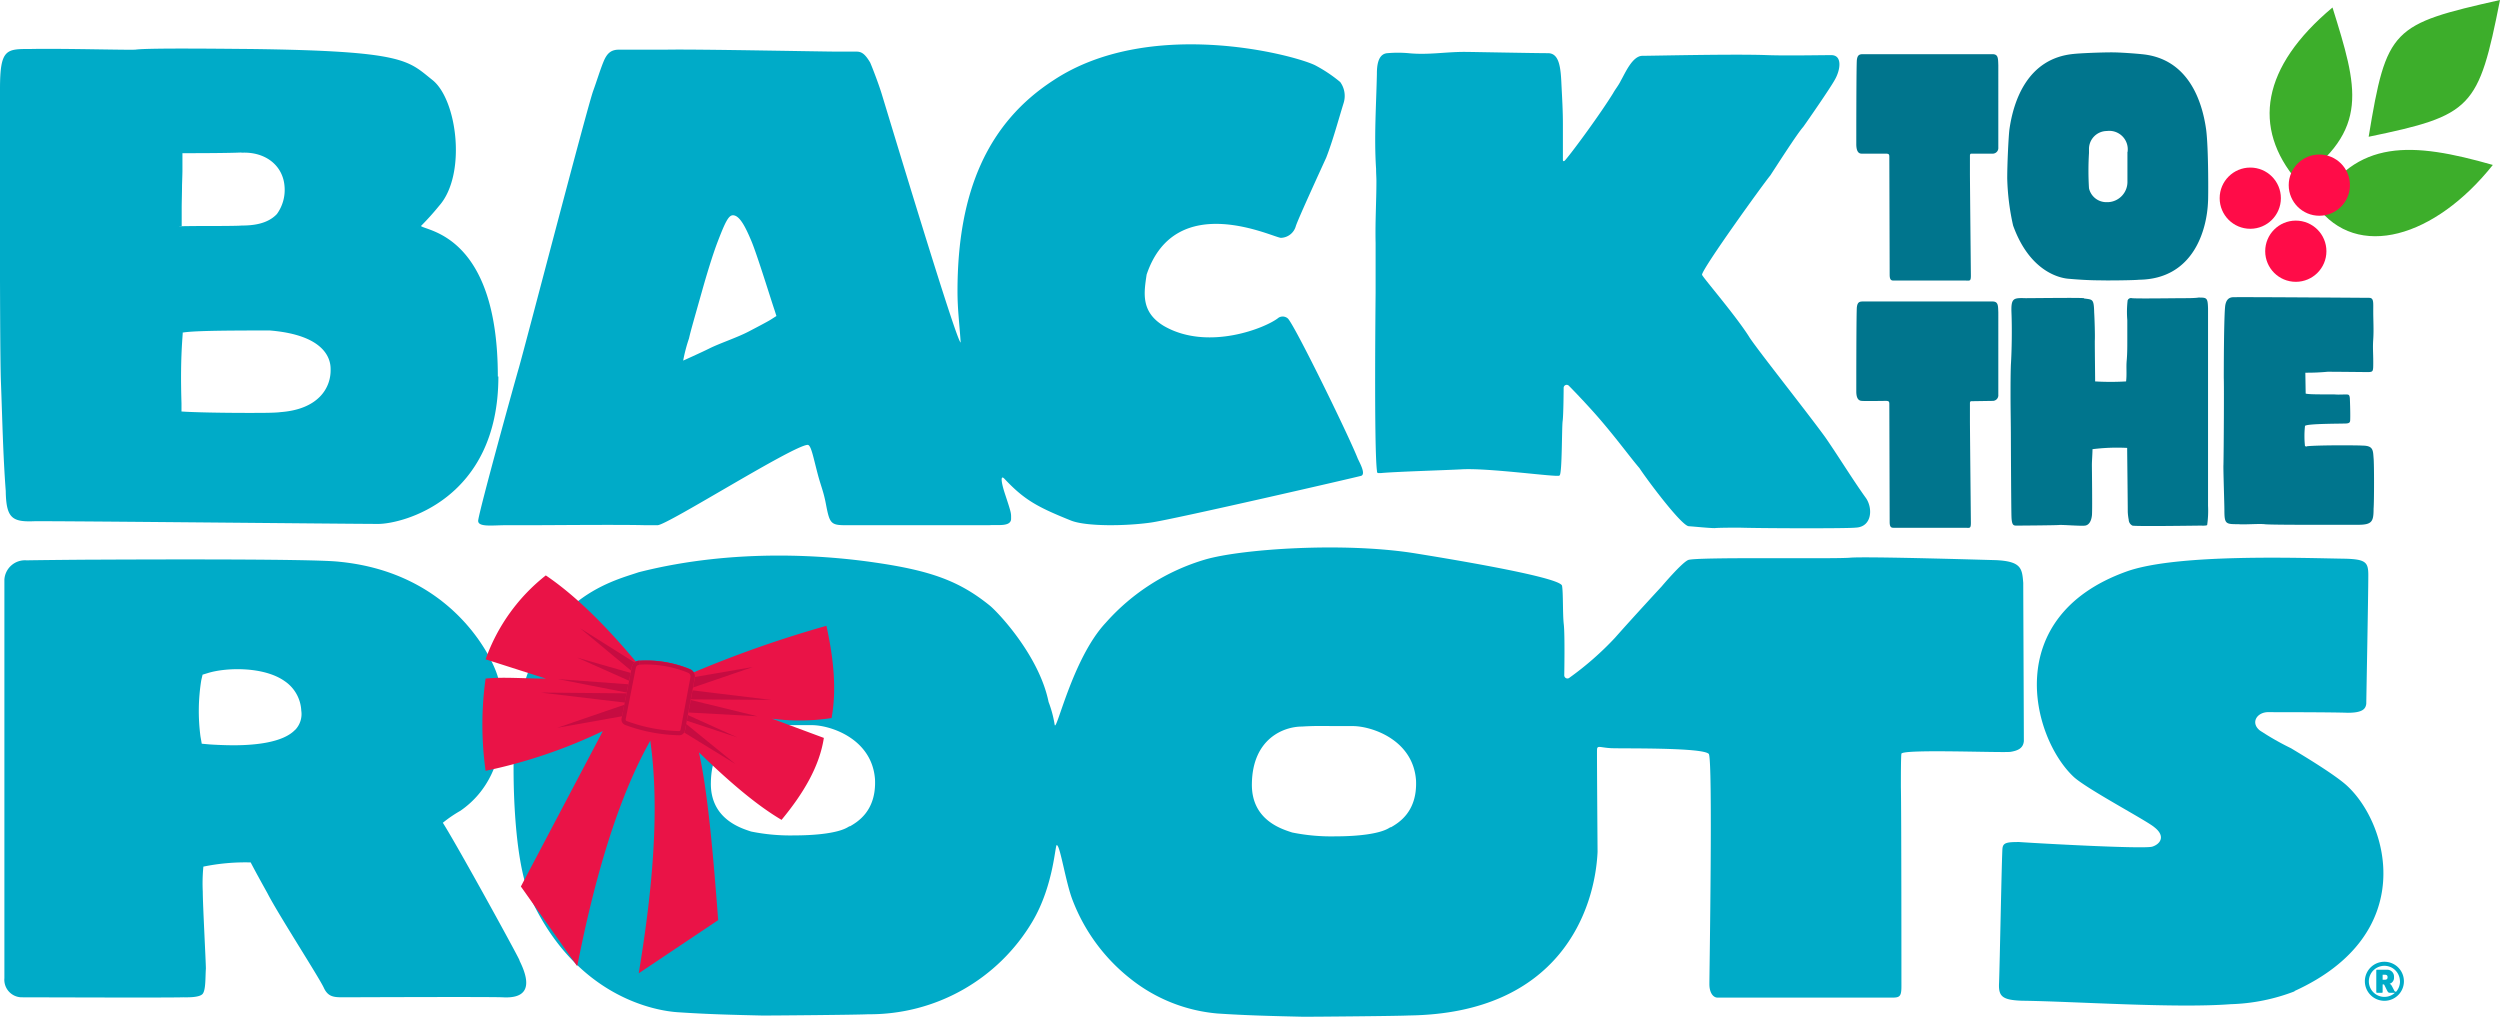 <svg xmlns="http://www.w3.org/2000/svg" viewBox="0 0 370 150.5"><g id="Layer_2" data-name="Layer 2"><g id="Layer_1-2" data-name="Layer 1"><path d="M291.55,25.48c0,1.6.14,15,.14,15.31,0,.91-.19.73-.92.73H280.21c-.36,0-.54-.18-.54-.87s-.05-17.27-.05-17.32c0-.45,0-.59-.55-.59-.13,0-3,0-3.56,0s-.78-.55-.78-1.42c0-.59,0-12.15.09-12.47.09-.78.46-.83.92-.83h19.14c.87,0,.83.6.87,1.65V21.82a.84.84,0,0,1-.77.92l-3.25,0c-.09,0-.18.1-.18.28Z" fill="#00758d"/><path d="M291.55,62.07c0,1.6.14,15,.14,15.31,0,.92-.19.73-.92.73H280.21c-.36,0-.54-.18-.54-.86s-.05-17.28-.05-17.33c0-.45,0-.59-.55-.59-.13,0-3,.05-3.56,0s-.78-.55-.78-1.42c0-.59,0-12.15.09-12.47.09-.78.46-.82.92-.82h19.14c.87,0,.83.59.87,1.64V58.42a.83.83,0,0,1-.77.91l-3.25.05c-.09,0-.18.09-.18.27Z" fill="#00758d"/><path d="M341.24,58.25c.54.18,3.84.09,4.35.13s1.09,0,1.55,0,.59,0,.64.6c0,0,.09,2.14.05,3.14,0,.41-.14.5-.51.55s-5.95,0-6.18.37a13.77,13.77,0,0,0,0,3c.14,0,.28.09.32,0,1.88-.18,7.77-.14,8.14-.09,1.64,0,1.6.66,1.69,1.85.09.73.09,6.53,0,7.49,0,1.92-.23,2.38-2.34,2.38l-7.44,0c-.46,0-6,0-6.36-.09-.82-.09-3.15.09-3.84,0-1.91,0-2.1,0-2.1-2.1,0-.78-.18-6.22-.14-6.68.05-2.28.1-12.06.05-12.84,0-.23,0-9.6.23-10.83.14-.73.5-1.1,1.1-1.14,1.09-.05,20,.09,20.24.09.64.05.55.68.55,2s.09,2.79,0,4.12,0,1.93,0,3.35,0,1.48-.69,1.52c-.27,0-4.84-.05-6.07-.05a32.83,32.83,0,0,1-3.29.14Z" fill="#00758d"/><path d="M314.88,22.49a2.73,2.73,0,0,0-3.06-3.1,2.66,2.66,0,0,0-2.65,2.6l0,.66a42.58,42.58,0,0,0,0,5.21,2.63,2.63,0,0,0,2.59,2.06H312a3,3,0,0,0,2.86-3.11c0-.33,0-.73,0-1.17,0-1,0-2.18,0-3.14m11.93,7.27c-.14,4.12-2.07,11.53-10.21,11.63-.69.09-5.09.13-5.73.09-1.55,0-3.06-.09-4.67-.23-1.28-.09-5.76-1-8.24-7.88a35.33,35.33,0,0,1-.87-7c0-2.2.19-6.09.32-7.19.6-4.3,2.7-10.57,9.53-11.21.91-.1,3.84-.23,5.67-.23,1.19,0,3.57.18,4.4.27,6.87.64,8.93,6.91,9.52,11.17.37,2.84.32,10.35.28,10.58" fill="#00758d"/><path d="M308.43,44.17c1.28.19,1.46,0,1.51,2.11.05.73.14,3.48.09,4.17,0,1.37.05,5.26.05,6a38.74,38.74,0,0,0,4.58,0c.13-1.06,0-2.06.09-3.07s.09-2,.09-3,0-2,0-3a15,15,0,0,1,.05-2.93.54.54,0,0,1,.64-.32c.55.09,6.64,0,7.55,0,.55,0,1.79,0,2.29-.09,1.24,0,1.38,0,1.42,1.65v5.49c0,1.92,0,3.76,0,5.68v9.8c0,1.6,0,6.82,0,8.2a14.75,14.75,0,0,1-.13,2.84c-.1.13-.74.09-1.06.09s-9.52.14-10,0a1,1,0,0,1-.55-.87,8,8,0,0,1-.14-1.15c0-1.32-.09-9-.09-9.48a28.93,28.93,0,0,0-5.13.19c0,.64-.09,1.74-.09,2.33,0,.37.09,7.19,0,7.51-.09.78-.41,1.38-1,1.47s-3.39-.14-3.85-.09-5.81.09-6.27.09-.73,0-.78-1.28-.09-11.32-.09-11.68c0-2.11-.05-4.21-.05-6.32,0-1.47,0-3,.05-4.49.14-2.2.18-5.45.09-7.69s.28-2.25,2.11-2.2c1,0,8.06-.09,8.61,0" fill="#00758d"/><path d="M342.84,30.46c6,8.17,17.57,4.67,26.1-6.05C357,21,348.75,20.46,342.84,30.46M340,26.8c-6.73-7.9-5.29-16.9,5.21-25.69C348.91,13,350.85,19.19,340,26.8m10.56-6.55C353.21,4.17,354,3.61,370,0c-3.19,16.08-4.09,17.06-19.48,20.25" fill="#3dae2b"/><path d="M230.83,70.33c.37-.27.31-7.08.44-8s.15-4.91.15-4.91a.45.45,0,0,1,.78-.32s1.5,1.5,3.61,3.84c3,3.35,5.42,6.71,6.83,8.34,1,1.55,6.19,8.52,7.29,8.6.93.06,3,.28,3.86.28.42-.06,2.88-.07,3.61-.07,2.49.1,16,.15,17.23,0,2.49-.09,2.59-3,1.45-4.49-1.86-2.59-4.09-6.22-5.95-8.9-2.7-3.73-10.47-13.49-11.3-14.92-2.07-3.25-7-8.94-6.93-9.13.1-1,9.07-13.44,10.11-14.69,1-1.53,4-6.22,4.86-7.17.62-.86,4.07-5.84,4.69-7,.83-1.43,1.14-3.63-.52-3.63-1.86,0-6.53.1-9.44,0-4.87-.19-17,.1-18.51.1s-2.58,2.61-3.2,3.66c-.31.67-.83,1.29-1.14,1.86-1.85,3-5.81,8.41-7.06,9.88-.05.05-.15.19-.26.19s-.12-.1-.12-.23v-5.2c0-2.11-.11-3.82-.21-5.83-.11-2.58-.31-4.72-2-4.72-2,0-11.42-.19-12.35-.19-2.91,0-5.4.48-8.3.19a18,18,0,0,0-3.11,0c-1.46.1-1.56,2-1.56,3.06-.1,4.69-.43,9.38-.12,14.06,0,.67.05,1.25.05,1.82,0,3.06-.19,5.74-.12,9.19,0,2.49,0,4.87,0,7.36,0,.34-.25,22.94.2,26.32,0,.29.1.31.15.33s.23,0,.49,0c2.08-.2,9.55-.42,11.9-.55,4-.23,14.1,1.2,14.47.93" fill="#00abc8"/><path d="M205.83,122.4l-.19.11c-1.44.93-4.8,1.27-8,1.27a29,29,0,0,1-6.39-.57l-.25-.08c-1.6-.53-5.84-1.95-5.72-7.19.11-6.63,4.71-8.41,7.41-8.41,1.7-.11,3.13-.09,4.51-.07,1,0,1.95,0,3,0h0c2.78,0,8.92,2,9.37,8v0c.23,4.76-2.67,6.37-3.75,7m-80.06-.2-.19.11c-1.44.93-4.8,1.27-8,1.27a29,29,0,0,1-6.39-.57l-.25-.08c-1.6-.53-5.84-2-5.72-7.19.11-6.64,4.71-8.41,7.41-8.41,1.7-.11,3.13-.09,4.51-.07,1,0,1.95,0,3,0h0c2.78,0,8.92,2,9.37,8v0c.23,4.76-2.67,6.37-3.75,7M299.44,86.26c-.17-2.12-.26-3.18-4.06-3.36-.36,0-19.16-.58-21.57-.36s-23.24-.15-24,.36c-1,.48-3.89,3.9-3.89,3.9s-4.12,4.45-6.88,7.57a45.22,45.22,0,0,1-6.73,5.91.47.47,0,0,1-.8-.34s.11-6-.07-7.54-.07-4.69-.26-5.71c-.26-1.35-18.83-4.32-21.59-4.77-10.61-1.74-25.94-.67-31.26.9a31.64,31.64,0,0,0-14.7,9.37c-5,5.36-7.38,16.7-7.55,15a16.87,16.87,0,0,0-.89-3.3c-1.41-6.93-7.6-13.39-8.72-14.28C142,86,137.8,84.46,129.53,83.26c-6.81-1-20.6-2.23-35,1.43-4,1.37-15.78,4-18.25,22.76-.5,3.81-.61,19.8,2.42,25.82,6.75,14.26,18.24,16.36,21.77,16.55,4.33.29,8.07.38,12.4.48,1.72,0,13.91-.1,15.62-.19a28,28,0,0,0,24.29-13.69c3.26-5.48,3.37-11.77,3.65-11.33.49.12,1.33,5.69,2.34,8.2a27.18,27.18,0,0,0,8.62,11.63A23.94,23.94,0,0,0,180.2,150c4.34.29,8.37.38,12.7.48,1.72,0,13.91-.1,15.62-.19,22.38-.29,27.52-15.69,27.92-24.2,0-.41-.11-14.47-.08-15.15s.47-.29,2.1-.21,13.56-.13,14.44.85c.62.7.09,32.31.09,34.07,0,1.24.53,2,1.23,2h25.25c1.59,0,1.94.08,1.94-1.68,0-.62,0-26.4-.08-29.49,0-1.41,0-4.5.08-4.94.36-.71,15.12-.09,16.18-.27s1.85-.53,1.94-1.59c0-1.5-.09-22-.09-23.39" fill="#00abc8"/><path d="M339.59,146.72a28.46,28.46,0,0,1-9.45,1.9c-8.17.63-23.26-.42-30.83-.51-3-.1-3.55-.64-3.45-2.63.1-2.36.41-19.32.51-19.95.1-.82.69-.91,2.46-.91,2.46.18,18.31,1.06,19.69.69,1.18-.36,2.07-1.54.3-2.9-1.18-1-9.94-5.62-11.91-7.43-6.2-5.81-10.83-23.67,7.77-30.38,7.48-2.72,26.09-2,32.48-1.91,3,.09,3.35.55,3.35,2.45,0,2.9-.3,18.41-.3,19-.09.81-.59,1.35-2.75,1.35-2.36-.09-10.63-.09-11.62-.09-1.77-.09-2.85,1.55-1.37,2.72a40.9,40.9,0,0,0,4.62,2.63c.59.37,6.3,3.72,8.27,5.54,6.2,5.71,10.63,22-7.77,30.38" fill="#00abc8"/><path d="M43.69,108c-1.8,1.92-6,2.3-9.11,2.3-1.47,0-3.1-.09-3.61-.13l-1.11-.1L29.67,109a28.82,28.82,0,0,1,.12-8.34l.19-.81.79-.24c2.66-.83,8.25-1,11.35,1.19a5.6,5.6,0,0,1,2.47,4.38,3.38,3.38,0,0,1-.9,2.84m33.22,34.14c-.55-1.23-9.34-17.21-11.37-20.39A19,19,0,0,1,68.13,120c8.6-5.91,6.1-18.1,5.54-19.86-.83-2.91-6.8-15.36-23.44-17C46,82.64,15.16,82.83,14,82.83c-1.76,0-7.67.06-10.07.1A3.05,3.05,0,0,0,.65,85.77v59a2.6,2.6,0,0,0,2.49,2.83c1.67,0,21.89.08,24,0,.47,0,2.41.08,2.87-.53s.37-2.48.46-3.71c0-1-.46-9.54-.46-11.39a25.85,25.85,0,0,1,.09-3.71,30.84,30.84,0,0,1,7-.62c.83,1.59,1.67,3.09,2.5,4.59,1.48,2.92,7.58,12.36,8.32,13.95.65,1.42,1.57,1.42,3,1.42.19,0,21.23-.09,23.45,0,2.86.17,4.8-.89,2.49-5.48" fill="#00abc8"/><path d="M114.08,47.3c-.46.3-2.58,1.4-3.15,1.7-1.71.92-4.39,1.79-6,2.6-1.1.55-3.82,1.77-3.82,1.77a23.34,23.34,0,0,1,.86-3.28c.29-1.26.58-2.22,1.91-6.94.76-2.71,1.63-5.54,2.34-7.39,1.09-2.84,1.6-3.9,2.25-3.9,1,0,1.87,1.76,2.73,3.8s3,9,3.42,10.2l.29.91ZM201,68c-1.24-3.25-9.6-20.32-10.43-20.89a1.15,1.15,0,0,0-1.34-.09c-1.81,1.49-10.48,5-17,1.21-3.42-2.07-2.93-4.89-2.53-7.59,4.31-12.78,19-5.35,19.9-5.44a2.36,2.36,0,0,0,2.18-1.73c.31-1,3.67-8.32,4.5-10.14,1-2.58,1.76-5.45,2.59-8.13a3.5,3.5,0,0,0-.52-3.06,21.25,21.25,0,0,0-3.73-2.49C191.18,8,170,2.53,155.87,11.91c-9.55,6.21-14.16,16.26-14.16,31.18,0,2.72.27,4.58.47,7.59-.54.2-11-34.57-11.73-36.92-.42-1.34-1.25-3.54-1.66-4.49-.73-1.24-1.25-1.63-2-1.63H124c-2.29,0-21-.38-25.34-.29H91.62c-1.14,0-1.76.48-2.28,1.73s-1,2.87-1.56,4.4c-1,2.89-10,37.52-11,41s-5.66,20.38-6,22.48c-.19,1.12,2.06.77,4.14.77h3.83c2.7,0,12.88-.1,16.72,0h1.87c1.55-.1,20-11.79,22.19-11.89.52,0,.82,1.8,1.55,4.54.44,1.62.81,2.4,1.14,4.14.55,2.88.69,3.21,2.87,3.21h21.35c1.14-.1,3.1.27,3.2-.88,0-.93.09-.75-.9-3.74-.57-1.73-.72-2.94-.06-2.23,2.92,3.1,4.83,4.15,9.8,6.15,2.23.91,8.11.84,11.84.31,3.27-.45,30.77-6.79,31.14-6.92.73-.27-.27-2-.48-2.49" fill="#00abc8"/><path d="M35.73,22.57c-1.88.09-6.14.1-7.45.1H27v2.64c0,.37-.06,2.09-.06,2.09,0,1-.05,2.66-.05,3.21v2.84l-.42,0c.24.06.88,0,3.91,0,1.32,0,4.8,0,5.39-.07,1.55,0,3.78-.18,5.21-1.7a6.09,6.09,0,0,0,1.14-4c-.19-3.17-2.82-5.25-6.36-5.08M41.43,61c5.69-.39,7.6-3.6,7.5-6.42,0-1.5-.88-5-9-5.67h-.57c-7.11,0-10.81.07-12.32.31v.16l-.07,1c-.19,2.92-.22,5.71-.11,9.31l0,1.14,0,.07c1.77.13,6.11.21,9.73.21,2.28,0,4,0,4.89-.11m32.28-5.28c0,18.27-14.25,21.82-17.78,21.82-4.35,0-50.2-.48-51.13-.39-3.11.1-3.94-.57-4-4.49C.44,67.22.34,61.77.13,56.32-.08,49.82,0,14,0,13.18c0-6,.93-5.93,4.56-5.93,4.67-.1,14.92.19,15.54.09,2.07-.28,15.45-.09,16.9-.09,23,.29,23.33,1.68,27,4.59s5.07,14,1,18.61a39.33,39.33,0,0,1-2.7,3c.83.76,11.38,1.34,11.38,22.28" fill="#00abc8"/><path d="M352.63,145h.31c.28,0,.42-.1.42-.37s-.14-.37-.41-.37h-.32Zm2.56.22a2.3,2.3,0,1,0-.74,1.71h-.76c-.23,0-.29-.13-.41-.35l-.39-.79a.16.16,0,0,0-.15-.1h-.11v1.13a.1.1,0,0,1-.09.11h-.74a.1.1,0,0,1-.11-.11v-3.19a.1.1,0,0,1,.11-.11h1.51a1,1,0,0,1,1,1.08.93.93,0,0,1-.65,1c.18.07.26.19.38.41l.33.64a.31.31,0,0,0,.14.12h.12a2.31,2.31,0,0,0,.57-1.53m-5.2,0a2.89,2.89,0,1,1,2.89,2.88,2.9,2.9,0,0,1-2.89-2.88" fill="#00abc8"/><circle cx="343.26" cy="27.4" r="4.53" fill="#ff0c48"/><circle cx="339.78" cy="37.18" r="4.53" fill="#ff0c48"/><circle cx="333.04" cy="29.33" r="4.53" fill="#ff0c48"/><path d="M80.78,85.16a27.49,27.49,0,0,0-8.91,12.42l8.91,2.85c-3.19,0-6.43-.27-8.91,0a49,49,0,0,0,0,13.65,76.13,76.13,0,0,0,17.35-5.88l-12.13,23L85.43,143c2.75-14,6.29-25.36,10.81-33.37,1.4,9.9.4,21.72-1.71,34.42l11.76-7.87c-.74-9.74-1.54-19-2.85-24.84,4.37,4.26,8.52,7.82,12.23,10,3.2-3.87,5.61-7.87,6.26-12.13l-7.68-2.85a30.72,30.72,0,0,0,8.82-.09c.77-4.14.32-8.77-.76-13.65a167.58,167.58,0,0,0-19.72,6.92l-8.16-1.23C89.78,92.7,85.21,88.16,80.78,85.16Z" fill="#ea1347"/><polygon points="94.28 98.28 85.85 92.97 94.06 99.8 85.43 97.33 94.53 101.39 82.58 100.51 93.36 102.62 80.02 102.5 93.11 104.06 82.49 107.71 93.96 105.67 100.74 108.09 108.84 113.07 100.5 106.29 109.13 109.14 100.83 105.39 112.11 106.01 101.83 103.5 114.15 103.59 101.64 102.07 111.45 98.71 102.4 100.27 102.44 99.7 96.56 99.03 95.06 98.68 94.28 98.28" fill="#c60c41"/><path d="M93.5,98.7,92,106.3a.86.86,0,0,0,.54,1,24.37,24.37,0,0,0,8,1.52.85.85,0,0,0,.85-.7l1.45-7.77a1.19,1.19,0,0,0-.66-1.29,17,17,0,0,0-7.48-1.28A1.18,1.18,0,0,0,93.5,98.7Z" fill="#ea1347"/><path d="M94.68,97.75v.62a16.56,16.56,0,0,1,7.18,1.21.59.59,0,0,1,.33.62L100.73,108a.24.24,0,0,1-.23.2,23.84,23.84,0,0,1-7.76-1.49.24.24,0,0,1-.14-.27l1.5-7.6a.57.57,0,0,1,.55-.45l0-.62m0,0h0a1.18,1.18,0,0,0-1.15,1L92,106.3a.86.86,0,0,0,.54,1,24.37,24.37,0,0,0,8,1.52h0a.86.86,0,0,0,.83-.7l1.45-7.77a1.19,1.19,0,0,0-.66-1.29,17,17,0,0,0-7.45-1.28Z" fill="#c60c41"/></g></g></svg>